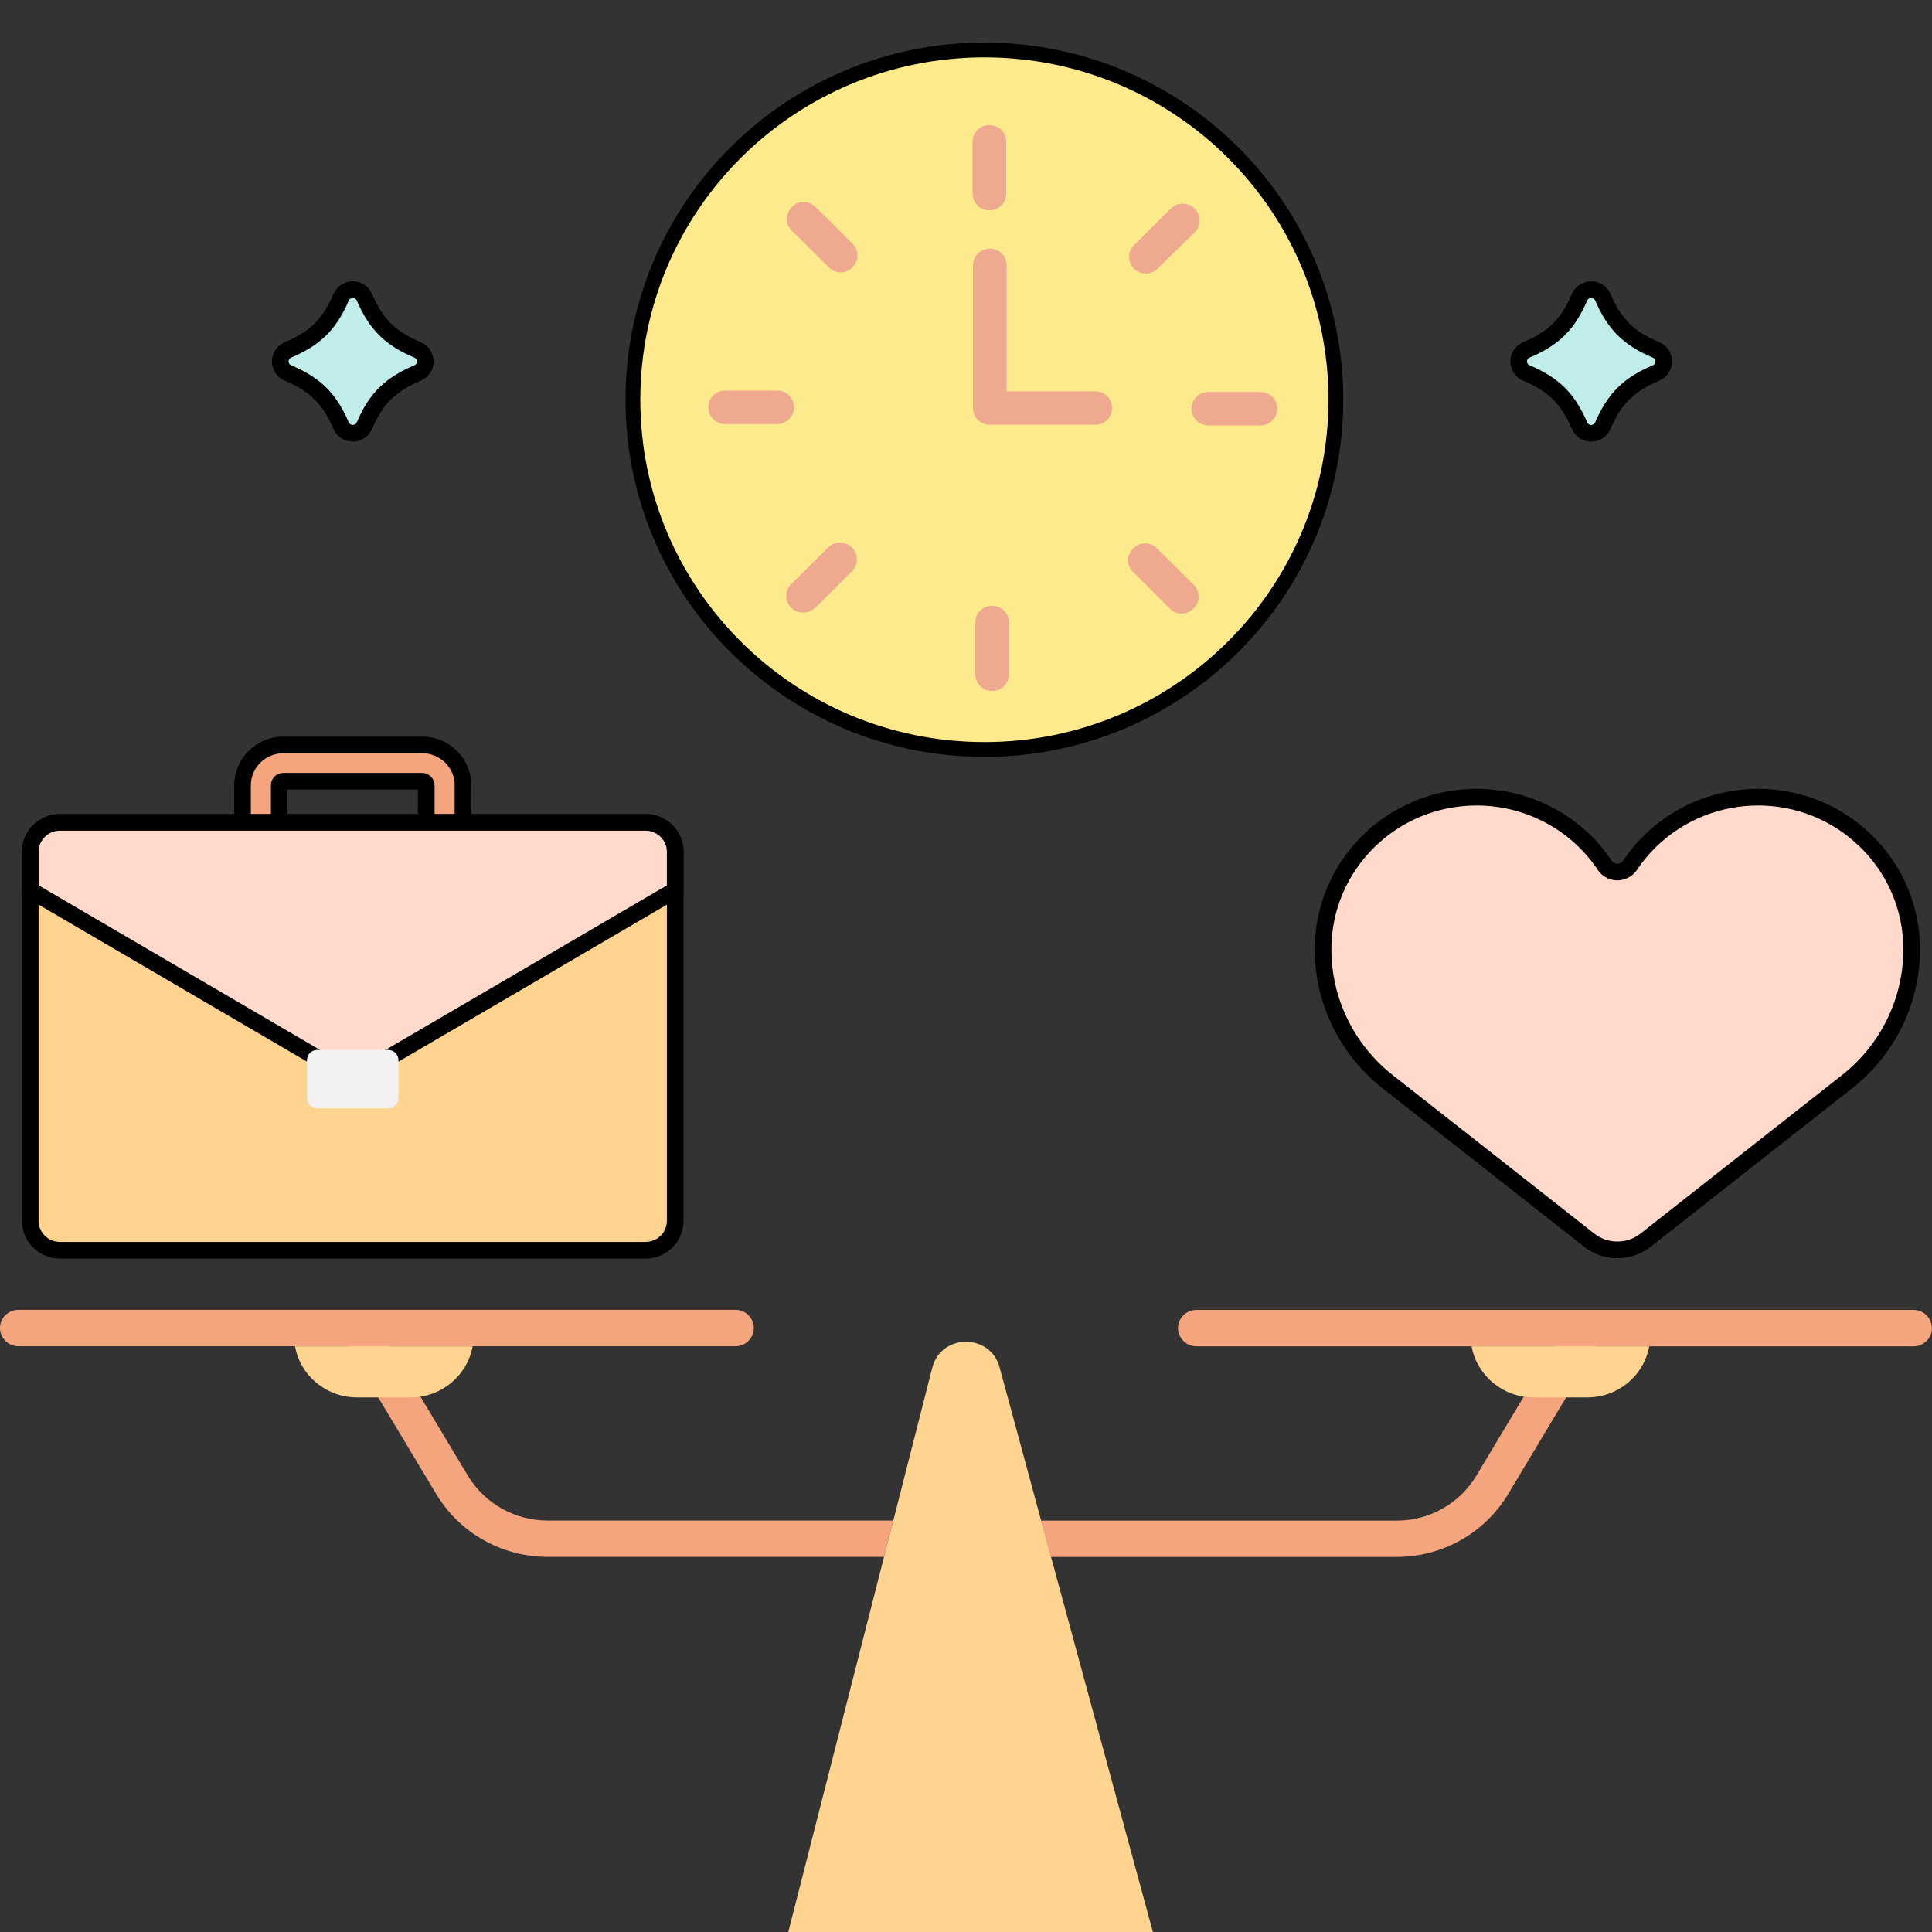 <svg width="116" height="116" viewBox="0 0 116 116" fill="none" xmlns="http://www.w3.org/2000/svg">
<rect x="0" y="0" width="116" height="116" fill="#333333" stroke="none"/>
<g clip-path="url(#clip0_1395_4264)">
<path d="M59.104 45C70.759 45 80.208 35.598 80.208 24C80.208 12.402 70.759 3 59.104 3C47.449 3 38 12.402 38 24C38 35.598 47.449 45 59.104 45Z" fill="#FDEA8D" stroke="black" stroke-width="0.89" stroke-miterlimit="10"/>
<path d="M59.404 12.628C58.84 12.628 58.395 12.185 58.395 11.624V8.516C58.395 7.955 58.84 7.512 59.404 7.512C59.968 7.512 60.413 7.955 60.413 8.516V11.624C60.413 12.167 59.968 12.628 59.404 12.628Z" fill="#EFA98E"/>
<path d="M68.802 16.419C68.239 16.419 67.793 15.976 67.793 15.415C67.793 15.152 67.893 14.895 68.098 14.714L70.293 12.528C70.698 12.126 71.321 12.126 71.725 12.528C72.13 12.931 72.13 13.551 71.725 13.954L69.507 16.12C69.325 16.32 69.061 16.424 68.802 16.424V16.419Z" fill="#EFA98E"/>
<path d="M75.676 25.544H72.552C71.989 25.544 71.543 25.1 71.543 24.54C71.543 23.979 71.989 23.535 72.552 23.535H75.676C76.239 23.535 76.685 23.979 76.685 24.54C76.685 25.1 76.239 25.544 75.676 25.544Z" fill="#EFA98E"/>
<path d="M70.938 36.838C70.675 36.838 70.416 36.739 70.234 36.535L68.038 34.35C67.633 33.947 67.633 33.328 68.038 32.925C68.442 32.522 69.065 32.522 69.47 32.925L71.666 35.11C72.07 35.513 72.07 36.133 71.666 36.535C71.466 36.734 71.22 36.838 70.938 36.838Z" fill="#EFA98E"/>
<path d="M59.568 41.49C59.004 41.49 58.559 41.046 58.559 40.485V37.377C58.559 36.816 59.004 36.373 59.568 36.373C60.132 36.373 60.577 36.816 60.577 37.377V40.485C60.577 41.046 60.132 41.49 59.568 41.49Z" fill="#EFA98E"/>
<path d="M48.216 36.777C47.653 36.777 47.207 36.334 47.207 35.773C47.207 35.51 47.307 35.252 47.512 35.071L49.708 32.886C50.089 32.484 50.735 32.484 51.14 32.868C51.544 33.253 51.544 33.891 51.158 34.293L51.14 34.311L48.944 36.496C48.744 36.677 48.48 36.777 48.216 36.777Z" fill="#EFA98E"/>
<path d="M46.664 25.462H43.541C42.977 25.462 42.531 25.018 42.531 24.457C42.531 23.896 42.977 23.453 43.541 23.453H46.664C47.228 23.453 47.673 23.896 47.673 24.457C47.673 25.018 47.209 25.462 46.664 25.462Z" fill="#EFA98E"/>
<path d="M50.475 16.352C50.212 16.352 49.952 16.253 49.77 16.049L47.552 13.864C47.147 13.484 47.147 12.842 47.534 12.439C47.92 12.036 48.561 12.036 48.966 12.421L48.984 12.439L51.18 14.624C51.584 15.027 51.584 15.646 51.18 16.049C50.998 16.248 50.734 16.352 50.475 16.352Z" fill="#EFA98E"/>
<path d="M65.756 25.502H59.427C58.864 25.502 58.418 25.059 58.418 24.498V15.934C58.418 15.373 58.864 14.93 59.427 14.93C59.991 14.93 60.437 15.373 60.437 15.934V23.498H65.76C66.324 23.498 66.769 23.941 66.769 24.502C66.769 25.063 66.306 25.507 65.76 25.507L65.756 25.502Z" fill="#EFA98E"/>
<path d="M25.066 22.398C23.43 23.094 22.581 23.93 21.883 25.551C21.723 25.933 21.275 26.116 20.888 25.957C20.704 25.882 20.558 25.737 20.478 25.551C19.775 23.93 18.931 23.09 17.294 22.398C16.908 22.239 16.724 21.796 16.884 21.413C16.96 21.231 17.106 21.086 17.294 21.007C18.931 20.311 19.78 19.475 20.478 17.854C20.638 17.471 21.086 17.289 21.473 17.448C21.657 17.523 21.803 17.668 21.883 17.854C22.586 19.475 23.43 20.315 25.066 21.007C25.453 21.165 25.637 21.609 25.477 21.992C25.401 22.174 25.255 22.319 25.066 22.398Z" fill="#C0ECE9" stroke="black" stroke-miterlimit="10"/>
<path d="M99.424 22.398C97.787 23.094 96.939 23.93 96.24 25.551C96.08 25.933 95.632 26.116 95.245 25.957C95.061 25.882 94.915 25.737 94.835 25.551C94.132 23.93 93.288 23.09 91.652 22.398C91.265 22.239 91.081 21.796 91.242 21.413C91.317 21.231 91.463 21.086 91.652 21.007C93.288 20.311 94.137 19.475 94.835 17.854C94.996 17.471 95.444 17.289 95.83 17.448C96.014 17.523 96.16 17.668 96.24 17.854C96.943 19.475 97.787 20.315 99.424 21.007C99.811 21.165 99.995 21.609 99.834 21.992C99.759 22.174 99.612 22.319 99.424 22.398Z" fill="#C0ECE9" stroke="black" stroke-miterlimit="10"/>
<path d="M40.54 51.146V53.449L36.022 56.092L22.642 63.914C21.737 64.442 20.614 64.442 19.709 63.914L1.816 53.444V51.142C1.816 50.824 1.901 50.516 2.066 50.24L21.18 61.416L40.294 50.24C40.459 50.511 40.544 50.824 40.544 51.142L40.54 51.146Z" fill="#FF4B7C"/>
<path d="M40.29 50.245L21.176 61.42L2.066 50.245C2.387 49.708 2.967 49.381 3.599 49.381H38.762C39.389 49.381 39.974 49.708 40.294 50.245H40.29Z" fill="#FF4B7C"/>
<path d="M40.54 51.142V73.302C40.54 74.278 39.743 75.067 38.757 75.067H3.599C2.613 75.067 1.816 74.278 1.816 73.302V51.142C1.816 50.166 2.613 49.377 3.599 49.377H38.762C39.747 49.377 40.544 50.166 40.544 51.142H40.54Z" fill="#FFD390" stroke="black" stroke-miterlimit="10"/>
<path d="M38.379 54.709V71.909C38.379 72.311 38.049 72.637 37.643 72.637H7.621L38.379 54.709Z" fill="#FFD390"/>
<path d="M38.38 52.538V54.71L7.622 72.638H4.717C4.307 72.638 3.977 72.311 3.977 71.91V52.543C3.977 52.137 4.311 51.81 4.717 51.815H37.644C38.05 51.815 38.38 52.141 38.38 52.543V52.538Z" fill="#FFD390"/>
<path d="M27.796 47.158V49.381H25.593V47.158C25.593 47.018 25.48 46.906 25.343 46.906H17.015C16.873 46.906 16.76 47.018 16.765 47.158V49.381H14.562V47.158C14.562 45.813 15.661 44.725 17.02 44.725H25.348C26.706 44.725 27.8 45.817 27.805 47.158H27.796Z" fill="#F4A57E" stroke="black" stroke-miterlimit="10"/>
<path d="M40.539 51.142V53.445L35.832 56.2L22.646 63.91C21.741 64.443 20.614 64.443 19.713 63.91L1.82 53.445V51.142C1.816 50.829 1.905 50.516 2.066 50.246C2.386 49.709 2.966 49.377 3.598 49.377H38.761C39.388 49.377 39.973 49.709 40.289 50.246C40.454 50.516 40.539 50.829 40.539 51.142Z" fill="#FFD9CC" stroke="black" stroke-miterlimit="10"/>
<path d="M23.301 63.037H19.052C18.708 63.037 18.43 63.313 18.43 63.654V65.933C18.43 66.273 18.708 66.549 19.052 66.549H23.301C23.645 66.549 23.924 66.273 23.924 65.933V63.654C23.924 63.313 23.645 63.037 23.301 63.037Z" fill="#F2F0F0"/>
<path d="M114.779 56.998C114.779 60.09 113.355 63.018 110.908 64.942L98.806 74.459C97.811 75.239 96.406 75.239 95.411 74.459L89.421 69.743L83.309 64.942C80.867 63.018 79.438 60.09 79.438 56.998C79.438 51.954 83.569 47.863 88.662 47.863C91.756 47.863 94.647 49.4 96.354 51.959C96.632 52.37 97.198 52.482 97.613 52.206C97.712 52.141 97.797 52.057 97.863 51.959C99.259 49.867 101.461 48.438 103.956 48.003C104.484 47.91 105.017 47.863 105.555 47.863C107.951 47.859 110.247 48.779 111.964 50.432C112.002 50.469 112.039 50.502 112.077 50.539C113.813 52.248 114.784 54.574 114.779 56.998Z" fill="#FFD9CC" stroke="black" stroke-miterlimit="10"/>
<path d="M53.635 91.296L53.079 93.477H32.871C30.135 93.472 27.608 92.048 26.202 89.722L20.864 80.83H1.104C0.495 80.83 0 80.34 0 79.737C0 79.135 0.495 78.644 1.104 78.644H44.156C44.764 78.644 45.26 79.135 45.26 79.737C45.26 80.34 44.764 80.83 44.156 80.83H23.429L28.093 88.606C29.098 90.268 30.909 91.291 32.866 91.296H53.631H53.635Z" fill="#F4A57E"/>
<path d="M116 79.741C116 80.344 115.505 80.834 114.896 80.834H95.872L90.538 89.726C89.137 92.047 86.605 93.476 83.869 93.481H63.1L62.506 91.3H83.865C85.822 91.3 87.633 90.277 88.637 88.61L93.302 80.834H71.834C71.226 80.834 70.731 80.344 70.731 79.741C70.731 79.139 71.226 78.648 71.834 78.648H114.887C115.495 78.648 115.986 79.134 115.99 79.737L116 79.741Z" fill="#F4A57E"/>
<path d="M28.381 80.834C28.05 82.609 26.489 83.902 24.664 83.902H21.429C19.604 83.902 18.038 82.613 17.713 80.834H28.381Z" fill="#FFD390"/>
<path d="M69.222 116H47.33L47.887 113.819L53.079 93.476L53.635 91.295L55.974 82.123C56.503 80.059 59.455 80.035 60.016 82.095L62.511 91.295L63.105 93.476L68.628 113.819L69.222 116Z" fill="#FFD390"/>
<path d="M99.023 80.834C98.698 82.613 97.132 83.902 95.307 83.902H92.072C90.247 83.902 88.686 82.613 88.356 80.834H99.023Z" fill="#FFD390"/>
</g>
<defs>
<clipPath id="clip0_1395_4264">
<rect width="116" height="116" fill="white"/>
</clipPath>
</defs>
</svg>
